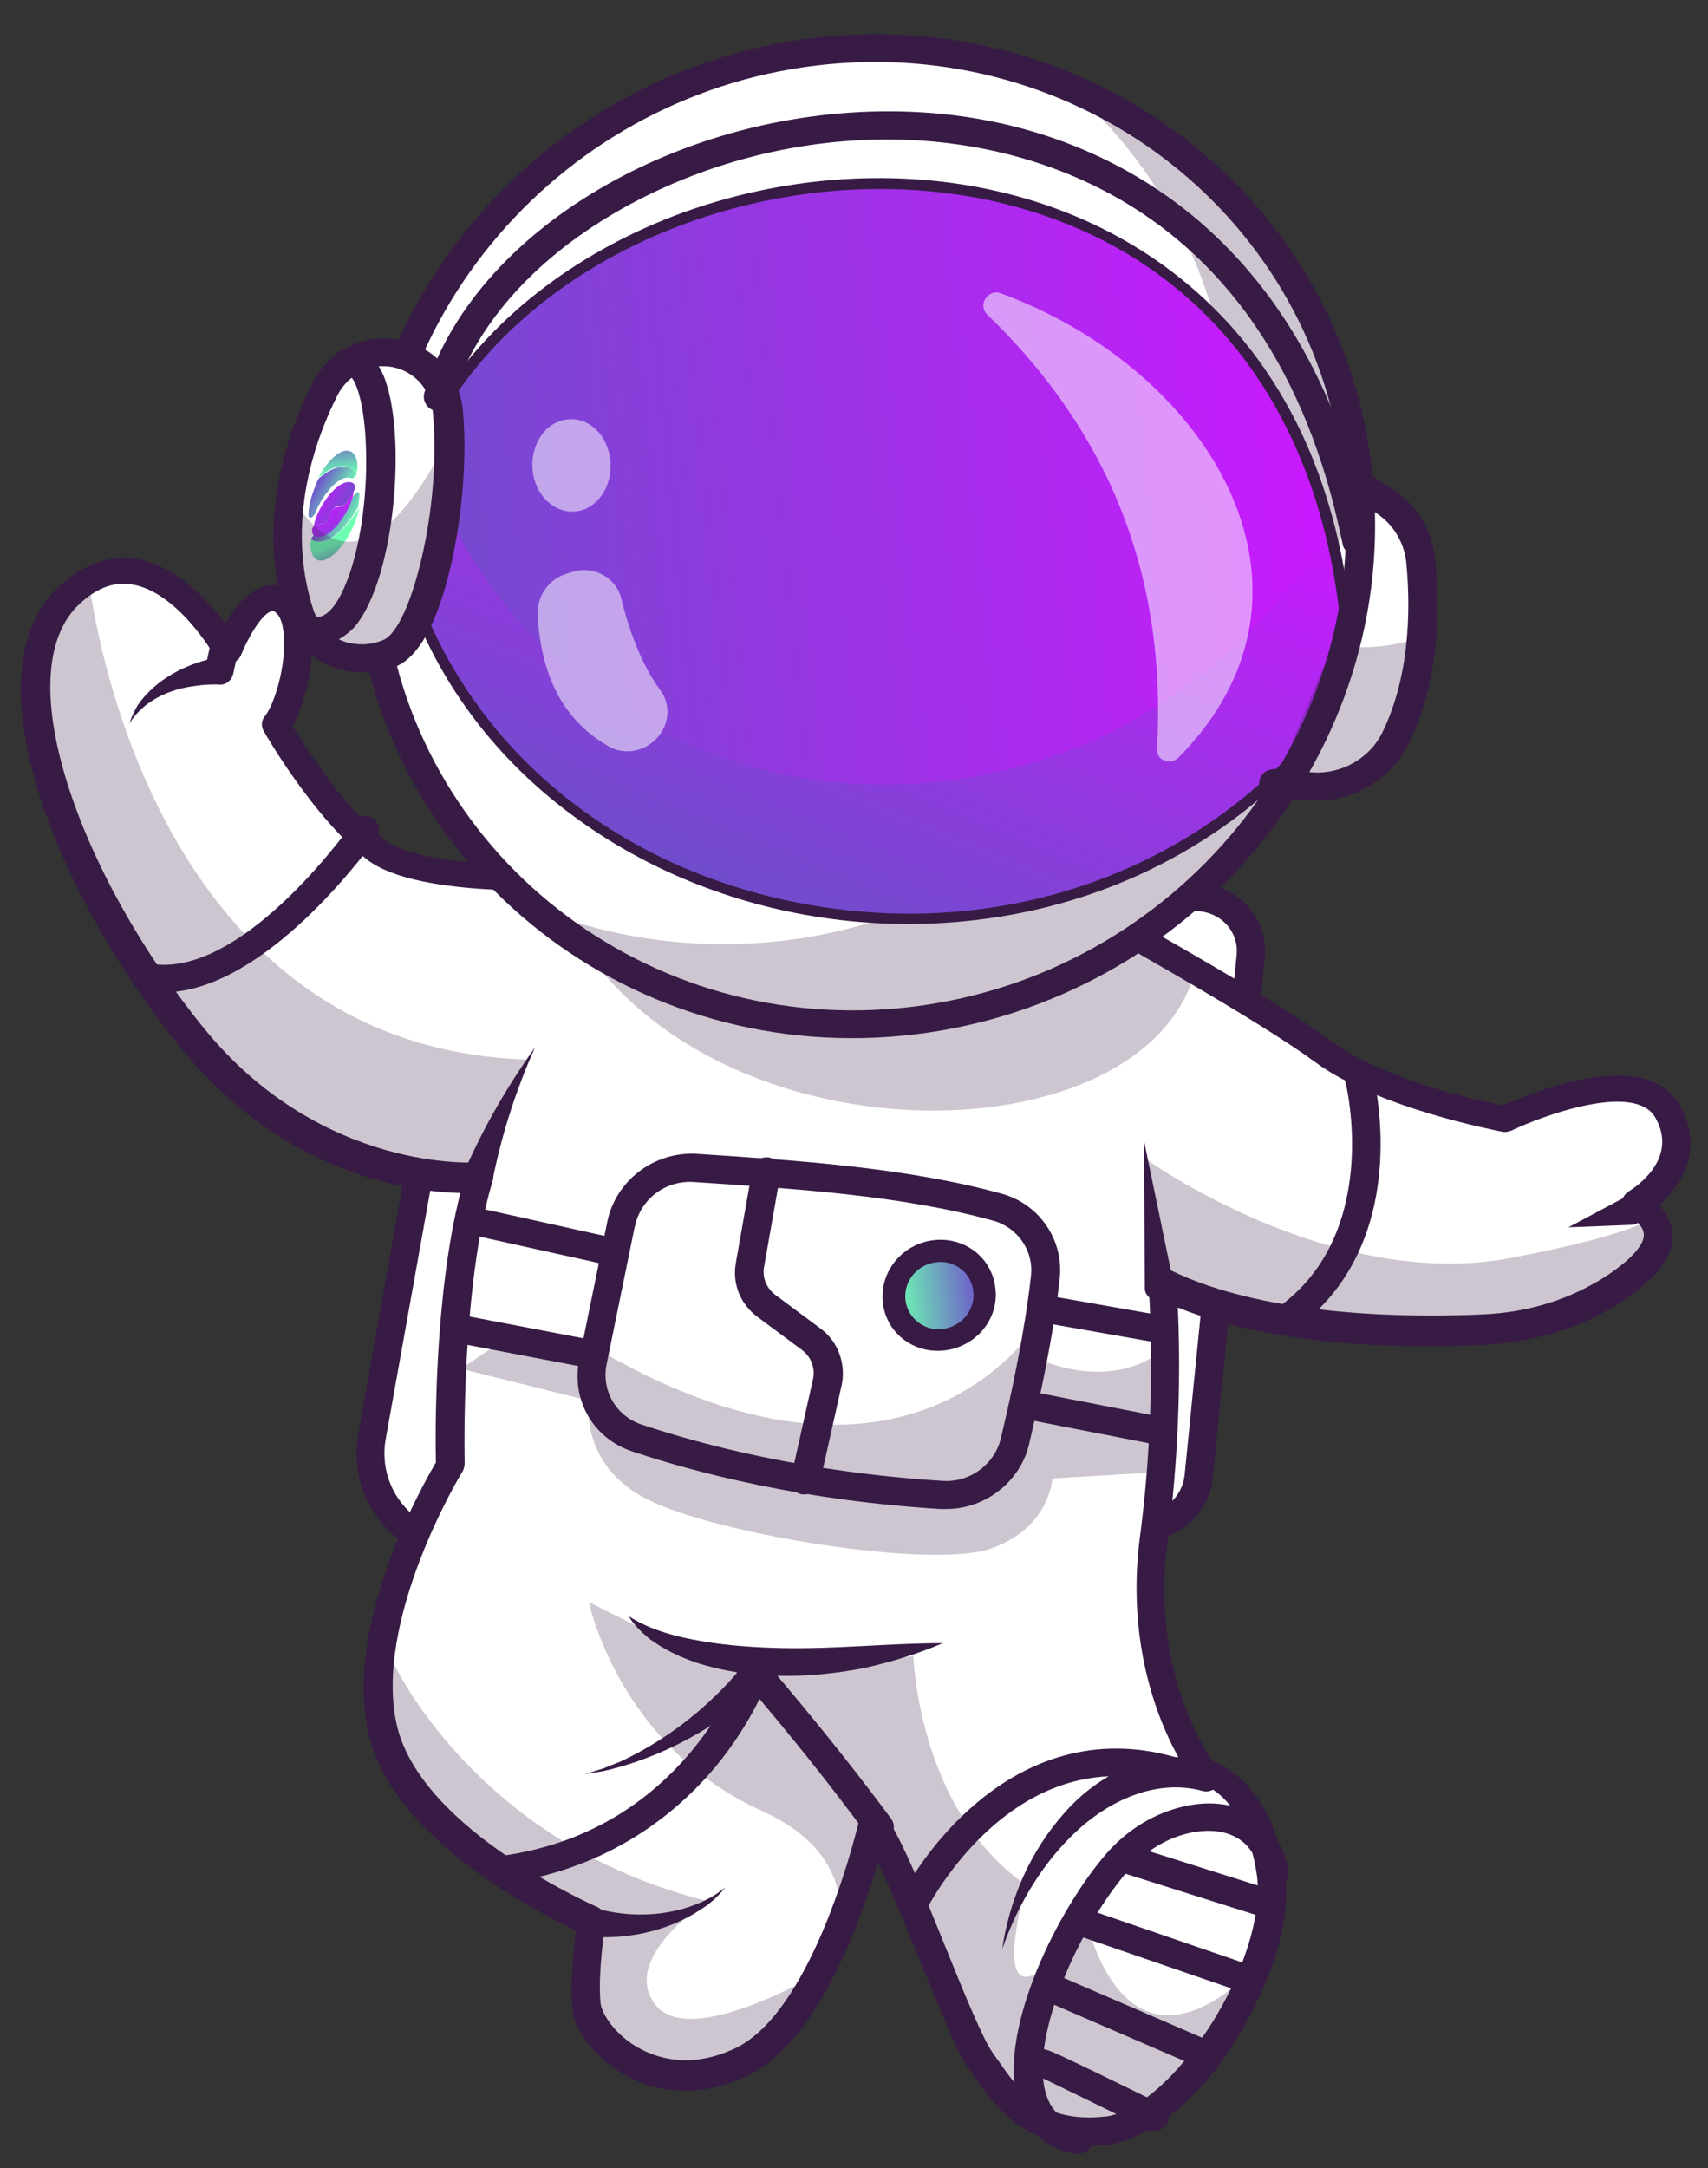 <?xml version="1.0" encoding="utf-8"?>
<!-- Generator: Adobe Illustrator 28.4.1, SVG Export Plug-In . SVG Version: 6.00 Build 0)  -->
<svg version="1.1" id="Layer_1" xmlns="http://www.w3.org/2000/svg" xmlns:xlink="http://www.w3.org/1999/xlink" x="0px" y="0px"
	 viewBox="0 0 279 354" style="enable-background:new 0 0 279 354;" xml:space="preserve">
<rect x="0" y="0" width="279" height="354" fill="#333333" stroke="none"/>
<style type="text/css">
	.st0{fill:#FFFFFF;}
	.st1{fill:#371B45;}
	.st2{fill:url(#SVGID_1_);}
	.st3{opacity:0.25;}
	.st4{fill:url(#SVGID_00000099650438435120715700000014921117774163360140_);}
	.st5{fill:url(#SVGID_00000109745720918344404200000001807575867424673167_);}
	.st6{opacity:0.52;}
	.st7{fill:url(#SVGID_00000021108181630882568920000005886379546770666413_);}
	.st8{fill:url(#SVGID_00000011027950878316502690000006680080942670940586_);}
	.st9{fill:url(#SVGID_00000064354144414436338880000005825808764499926194_);}
	.st10{fill:url(#SVGID_00000152953196021933267460000013376623285055204762_);}
	.st11{fill:url(#SVGID_00000165203185662468652750000014779825921096103562_);}
	.st12{fill:url(#SVGID_00000031903465704770416230000008603748713126175129_);}
</style>
<path class="st0" d="M103.3,136.5l93,9.9c4.9,0.5,8.5,4.8,8,9.7l-8.5,84.9c-0.5,4.7-4.5,8.4-9.3,8.4l-118.8,0.9
	c-5.3-3.3-8.1-9.5-7-15.7l11.7-65.8"/>
<path class="st1" d="M187.8,251.6c-0.4,0.1-0.9,0.1-1.3,0.1l-118.8,0.9c-0.4,0-0.9-0.1-1.2-0.3c-6.1-3.8-9.2-10.9-8-18l11.7-65.8
	c0.2-1.2,1.4-2.1,2.7-1.9c1.3,0.2,2.1,1.4,1.9,2.6L63,235c-0.9,5.1,1.2,10.1,5.4,13.1l118.1-0.9c3.6,0,6.6-2.8,7-6.3l8.5-84.9
	c0.4-3.7-2.3-6.8-6-7.2l-93-9.9c-1.3-0.1-2.2-1.3-2-2.5c0.2-1.3,1.3-2.2,2.6-2l93,9.9c6.2,0.7,10.6,6,10,12.1l-8.5,84.9
	C197.7,246.6,193.2,251,187.8,251.6z"/>
<path class="st0" d="M267.2,196.6c0,0,1.5,0.7,2.6,2.1c1.4,1.8,2.2,4.8-2.2,8.7c-1.9,1.7-4,3.2-6.2,4.4c-5.8,3.2-12.2,4.9-18.8,5.3
	c-10.5,0.5-32,0.6-48.2-5.6c-1.6-0.6-3.1-1.2-4.5-2c0,0,1.7,18.7-1.4,41.9c-3.1,23.2,8.1,37.7,8.1,37.7s8.9,2,11,16.8
	c0.5,3.7-0.1,8.1-1.5,12.6c-4.3,13.6-15.9,28.5-25.4,29.5c-12.7,1.4-16.8-6.3-20.4-11.4s-12.8-31.9-17.6-38.7c0,0-0.1,0.4-0.3,1.1
	c-0.8,3.2-3.3,12.8-7.7,21.6c0,0,0,0,0,0c-3.4,7-7.9,13.5-13.5,16.2c-14.3,7-24.8-3.8-25.4-9.1c-0.5-5.3,0.8-13.9,0.8-13.9
	s-29.5-12.6-34-30.9c-1-3.9-1-8.1-0.5-12.3c1.9-15.6,11.5-31.2,11.5-31.2s-0.8-28.8,4.7-46.9c0,0-0.2,0-0.6,0c-0.2,0-0.5,0-0.9,0
	c0,0-0.1,0-0.1,0c-5.3,0-23.4-1.1-39.6-16.7c-1.9-1.8-3.7-3.8-5.6-6c-5-6.1-9.6-12.8-13.4-19.6c0,0,0,0,0,0
	c-4.1-7.2-7.3-14.5-9.5-21.5c-4.1-13.4-4.1-25.2,2.7-31.5c1-0.9,1.9-1.6,2.8-2.2c12.4-7.5,23,11.4,23,11.4s4.2-11,8.9-8.2
	c4.7,2.8,2.1,16.2-1,20.3c0,0,8,13.8,16.3,20.3c8.3,6.5,37.2,4.2,37.2,4.2l84.5,8.7c0,0,23.2,12.8,33.2,20.2s29.6,11,29.6,11
	s21.4-10.3,26.6-1.2C277.5,190.5,267.2,196.6,267.2,196.6z"/>
<path class="st1" d="M181,350.2c0,0-0.1,0-0.1,0c-13,1.4-18.2-6.1-21.7-11c-0.3-0.4-0.6-0.9-0.9-1.3c-1.9-2.6-4.7-9.6-8-17.7
	c-2.3-5.6-4.8-11.7-6.9-16.1c-2.9,9.9-9.8,29.2-21.2,34.8c-6.8,3.3-13.8,3.3-19.8,0.1c-4.8-2.6-8.5-7.1-8.9-11
	c-0.4-4.1,0.2-9.9,0.6-12.8c-6.4-3-29.6-14.8-33.8-31.7c-4.4-17.7,8.5-40.6,10.9-44.7c-0.1-4.3-0.3-27.2,4-44
	c-7.9-0.2-28.6-2.8-45.5-23.5c-10.5-12.8-19-28-23.3-41.6c-4.9-15.7-3.8-27.5,3.3-34c3.8-3.5,7.9-5,12.2-4.5
	c6.6,0.9,12,6.7,14.9,10.6c1.3-2.4,3.4-5,5.9-5.9c1.6-0.6,3.2-0.4,4.6,0.4c1.8,1,2.9,2.9,3.4,5.6c1,5.2-0.7,12.6-2.9,16.7
	c2.1,3.4,8.5,13.4,15,18.5c6.2,4.9,27.8,4.3,35.6,3.7c0.1,0,0.3,0,0.4,0l84.5,8.7c0.3,0,0.6,0.1,0.9,0.3c1,0.5,23.5,13,33.4,20.3
	c8.4,6.2,24.3,9.7,27.9,10.4c4.5-2,23.3-9.9,28.9,0c4,7,0.4,12.9-3.4,16.3c1,1,1.9,2.4,2.1,4.2c0.4,2.8-1,5.6-4,8.3
	c-1.9,1.7-4.1,3.3-6.6,4.7c-5.9,3.3-12.7,5.2-19.9,5.6c-12,0.6-33.8,0.5-50.2-6.1c0.3,6.7,0.6,21.3-1.7,38.4
	c-2.6,19.6,5.4,32.8,7.3,35.6c2.6,1,9.9,4.9,11.9,18.4c1.5,10.4-5.2,24.3-12,32.9C192.4,345.3,186.3,349.5,181,350.2z M142.4,295.5
	c0.8-0.1,1.7,0.3,2.2,0.9c2.7,3.8,6.4,13,10,21.9c2.9,7.2,6,14.7,7.5,16.8c0.3,0.4,0.6,0.9,1,1.4c3.3,4.8,7.1,10.2,17.4,9.1
	c0,0,0.1,0,0.1,0c4-0.5,9-4.2,13.7-10.1c7.5-9.4,12.1-21.7,11-29.4c-1.9-12.9-9-14.9-9.3-14.9c-0.5-0.1-1-0.4-1.3-0.8
	c-0.5-0.6-11.6-15.6-8.5-39.4c3-22.6,1.4-41.2,1.4-41.4c-0.1-0.8,0.3-1.7,1-2.1c0.7-0.5,1.6-0.5,2.4-0.2c16.3,8.1,41.5,7.8,51.5,7.3
	c6.4-0.3,12.5-2,17.8-5c2.2-1.2,4.1-2.6,5.7-4c1.2-1.1,2.7-2.8,2.5-4.2c-0.2-1.7-2.4-2.8-2.4-2.8c-0.8-0.4-1.2-1.1-1.2-2
	c0-0.8,0.4-1.6,1.2-2.1c0.8-0.5,8.2-5.2,4.3-12c-3.3-5.9-18.5-0.3-23.5,2.1c-0.5,0.2-1,0.3-1.5,0.2c-0.8-0.2-20.3-3.8-30.6-11.4
	c-9-6.6-29.4-18-32.5-19.8l-83.8-8.6c-3.9,0.3-30.1,2-38.6-4.7c-8.6-6.7-16.5-20.3-16.8-20.9c-0.5-0.8-0.4-1.8,0.2-2.5
	c1.8-2.3,3.8-9.7,2.9-14.4c-0.2-1.3-0.7-2.2-1.3-2.6c-0.3-0.2-0.4-0.2-0.6-0.1c-1.7,0.6-3.9,4.6-4.9,7.1c-0.3,0.8-1.1,1.4-2,1.5
	c-0.9,0.1-1.8-0.4-2.2-1.1c-0.1-0.1-6.2-10.9-13.9-11.9c-2.9-0.4-5.6,0.7-8.3,3.2c-5.6,5.2-6.3,15.6-2,29.3
	c4.1,13.1,12.3,27.7,22.4,40.1c19.3,23.6,44.5,21.8,44.7,21.8c0.8-0.1,1.5,0.2,2,0.8c0.5,0.6,0.6,1.4,0.4,2.1
	c-5.3,17.6-4.6,45.9-4.6,46.2c0,0.4-0.1,0.9-0.3,1.3c-0.2,0.2-14.9,24.6-10.7,41.8c4.2,17,32.5,29.3,32.7,29.4
	c0.9,0.4,1.5,1.4,1.3,2.4c0,0.1-1.3,8.4-0.8,13.3c0.2,1.7,2.4,5.3,6.6,7.5c3.3,1.7,8.6,3.1,15.5-0.2c13.1-6.4,20.1-37.1,20.2-37.4
	c0.2-0.9,0.9-1.6,1.8-1.8C142.3,295.6,142.3,295.5,142.4,295.5z"/>
<path class="st1" d="M176.3,351.7c-0.2,0-0.5,0-0.7,0c-4.5-0.9-7.7-3.5-9.1-7.7c-3.9-11.1,5.4-30.7,13.6-40.6
	c3.1-3.8,7-6.5,11.3-7.9c4.9-1.6,9.4-1.3,12.9,0.6c3.2,1.8,5.4,5.1,6.2,9.3c0.2,1.2-0.6,2.5-1.8,2.7c-1.3,0.3-2.5-0.5-2.7-1.8
	c-0.6-3-2-5.2-4.1-6.3c-2.3-1.3-5.6-1.4-9.1-0.3c-3.4,1.1-6.6,3.3-9.1,6.4c-8.4,10.2-15.7,27.8-12.7,36.2c0.9,2.6,2.8,4.2,5.7,4.8
	c1.3,0.2,2,1.5,1.8,2.7C178.2,350.9,177.3,351.6,176.3,351.7z"/>
<path class="st1" d="M207.5,313.2c-0.3,0-0.7,0-1-0.1l-22.5-7.1c-1.2-0.4-1.9-1.7-1.4-2.9c0.4-1.2,1.7-1.9,3-1.5l22.5,7.1
	c1.2,0.4,1.9,1.7,1.4,2.9C209.2,312.5,208.4,313.1,207.5,313.2z"/>
<path class="st1" d="M203.4,325.2c-0.3,0-0.7,0-1-0.1l-25.6-8.8c-1.2-0.4-1.8-1.7-1.4-2.9c0.5-1.2,1.8-1.8,3-1.4l25.6,8.8
	c1.2,0.4,1.8,1.7,1.4,2.9C205.1,324.5,204.3,325.1,203.4,325.2z"/>
<path class="st1" d="M196.9,337.7c-0.4,0-0.8,0-1.2-0.2L171.4,327c-1.2-0.5-1.7-1.8-1.1-3c0.5-1.2,1.9-1.7,3.1-1.2l24.3,10.5
	c1.2,0.5,1.7,1.8,1.1,3C198.4,337.1,197.7,337.6,196.9,337.7z"/>
<path class="st1" d="M188.7,347.9c-0.4,0.1-0.9,0-1.3-0.2c-6.2-3.1-16.5-8.1-17.8-8.7c-0.9-0.2-1.5-1-1.6-1.9
	c-0.1-1.2,0.8-2.4,2.1-2.5c0.9-0.1,1-0.1,19.6,9c1.1,0.6,1.6,1.9,1,3.1C190.2,347.4,189.5,347.9,188.7,347.9z"/>
<path class="st1" d="M196.3,292.4c-7.1-1.9-14.5,1.3-19.9,6.1c-5.9,5.3-10.1,12.3-12.7,19.8c1.2-8.1,4.5-15.9,10.1-22.2
	c5.7-6.6,15.5-11.6,24.1-8C200.6,289.3,199.1,293.2,196.3,292.4z"/>
<path class="st1" d="M149.5,312.8c-0.4,0-0.9,0-1.3-0.2c-1.2-0.5-1.6-1.9-1-3c0.2-0.3,4-7.9,11.5-14.5c10.1-8.9,21.8-11.7,33.9-8
	c1.2,0.4,1.9,1.6,1.5,2.8c-0.4,1.2-1.7,1.9-2.9,1.5c-25.4-7.8-39.5,19.8-39.7,20.1C150.9,312.2,150.2,312.7,149.5,312.8z"/>
<path class="st1" d="M102.7,263.9c3.6,2.3,7.9,3.4,12.1,4.1c4.1,0.7,8.5,1,12.8,1.1c8.8,0.2,17.6-0.8,26.4-0.8
	c-4.2,1.8-8.5,3.1-13,4.1c-9,1.7-18.5,1.9-27.2-0.9c-2.7-0.9-5.4-2.2-7.7-3.9C104.8,266.5,103.5,265.3,102.7,263.9z"/>
<path class="st1" d="M143.8,300.6c-0.8,0.1-1.6-0.2-2.1-0.9c-10.4-14.2-21.5-26.8-21.6-26.9c-0.8-0.9-0.7-2.4,0.3-3.2
	c1-0.8,2.5-0.8,3.3,0.2c0.1,0.1,11.3,12.9,21.9,27.2c0.7,1,0.5,2.5-0.6,3.2C144.6,300.4,144.2,300.6,143.8,300.6z"/>
<path class="st1" d="M82.7,307.5c-1.3,0.1-2.4-0.7-2.5-1.9c-0.2-1.2,0.7-2.4,2-2.6c12.4-1.8,22.7-7.5,30.7-17c6-7.2,8.4-13.9,8.4-14
	c0.4-1.2,1.7-1.9,3-1.5c1.2,0.4,1.9,1.7,1.5,2.9c-0.1,0.3-2.6,7.5-9.1,15.3C110.6,295.9,99.8,305,82.7,307.5
	C82.8,307.5,82.8,307.5,82.7,307.5z"/>
<path class="st1" d="M124.7,275.2c-7.4,6.7-16.4,11.8-26.2,14c-0.7,0.1-2.3,0.4-3,0.5c0.7-0.2,2.2-0.7,2.9-0.9
	c0.6-0.2,2.2-0.9,2.8-1.1c5.4-2.5,10.4-5.9,14.7-9.9c1.4-1.3,2.9-2.8,4.1-4.2c0.4-0.5,0.9-1,1.2-1.4
	C123.4,269.7,127,272.8,124.7,275.2z"/>
<path class="st1" d="M98.5,311.9c6,1.4,12.9,0.8,18.3-2.5c0.4-0.3,1.3-0.9,1.7-1.2l-0.9,1l-0.5,0.5l-0.5,0.5l-1.1,0.9l-1.2,0.8
	c-4.9,3.2-10.9,4.6-16.7,4.4C94.2,316,95.1,311.2,98.5,311.9z"/>
<path class="st1" d="M266.4,200l-10.2,0.4l9-4.8c1.2-0.6,2.6-0.2,3.2,0.9C269.3,198,268.1,200,266.4,200z"/>
<path class="st1" d="M210.2,217.7c-0.8,0.1-1.7-0.2-2.2-0.9c-0.7-1-0.5-2.5,0.6-3.2c17.2-12.1,11.3-36.5,11.2-36.8
	c-0.3-1.2,0.5-2.5,1.7-2.8c1.3-0.3,2.5,0.4,2.8,1.6c0.3,1.1,6.7,27.7-13.1,41.7C211,217.5,210.6,217.7,210.2,217.7z"/>
<path class="st1" d="M187,210.2l-0.1-23.8l4.8,23.2c0.3,1.3-0.6,2.5-1.9,2.8C188.4,212.7,186.9,211.6,187,210.2z"/>
<path class="st1" d="M76.1,190.7c3.1-7,6.9-13.5,11.3-19.7c-3,6.7-5.3,13.8-6.8,21C79.8,195.3,74.9,193.9,76.1,190.7z"/>
<path class="st1" d="M28.9,161.9c-1.2,0.1-2.3,0.2-3.5,0.1c-1.3-0.1-2.2-1.2-2.1-2.4c0.1-1.3,1.3-2.2,2.5-2.1
	c14.8,1.1,31.8-23,31.9-23.3c0.7-1.1,2.2-1.3,3.2-0.6c1.1,0.7,1.3,2.1,0.6,3.2C60.8,137.7,45.1,159.9,28.9,161.9z"/>
<path class="st1" d="M39.3,104.5l-1.2,5.5c-0.2,1-1.1,1.8-2.1,1.8c-1.3-0.1-2.8,0-4.1,0.2c-4.2,0.5-8.5,2.4-10.8,6.2
	c0.5-1.4,1.1-2.8,2.1-4c3.1-3.8,7.8-6,12.5-6.9l-2.2,1.9l1.2-5.5C35.4,100.7,39.8,101.5,39.3,104.5z"/>
<path class="st1" d="M190.1,219.3c-0.2,0-0.5,0-0.7,0l-19.9-3.5c-1.3-0.2-2.1-1.4-1.8-2.6c0.3-1.2,1.5-2.1,2.7-1.8l19.9,3.5
	c1.3,0.2,2.1,1.4,1.8,2.6C191.9,218.5,191.1,219.2,190.1,219.3z"/>
<path class="st1" d="M189.1,235.8c-0.2,0-0.5,0-0.7,0l-21-4.1c-1.3-0.2-2-1.4-1.8-2.7c0.3-1.2,1.5-2,2.8-1.8l21,4.1
	c1.3,0.2,2,1.4,1.8,2.7C191,235,190.1,235.7,189.1,235.8z"/>
<path class="st1" d="M100.7,206.7c-0.3,0-0.5,0-0.8,0l-23-5.1c-1.2-0.3-2-1.5-1.7-2.7c0.3-1.2,1.6-2,2.8-1.7l23,5.1
	c1.2,0.3,2,1.5,1.7,2.7C102.4,205.9,101.6,206.6,100.7,206.7z"/>
<path class="st1" d="M97.5,223.5c-0.2,0-0.5,0-0.7,0l-22.5-4.3c-1.2-0.2-2.1-1.4-1.8-2.7c0.3-1.2,1.5-2,2.8-1.8l22.5,4.3
	c1.2,0.2,2.1,1.4,1.8,2.7C99.3,222.7,98.5,223.4,97.5,223.5z"/>
<path class="st0" d="M101.4,199.8l-4.6,22.5c-1.1,5.4,2,10.7,7.2,12.5c9.7,3.3,27,7.8,49.8,9.3c5.6,0.4,10.7-3.4,12-8.8
	c1.7-7.2,4-17.6,5-26.7c0.6-5.2-2.7-10.1-7.9-11.5c-14.7-4.1-31.3-5.2-49.4-6.4C107.8,190.3,102.6,194.2,101.4,199.8z"/>
<path class="st1" d="M156.2,246.3c-0.8,0.1-1.7,0.1-2.5,0.1c-22.7-1.4-39.9-5.9-50.4-9.4c-6.4-2.1-10-8.4-8.7-15l4.6-22.5
	c1.4-6.8,7.7-11.5,14.6-11.1c17,1.1,34.5,2.3,49.8,6.5c6.2,1.7,10.2,7.6,9.5,13.9c-1,9.2-3.3,19.8-5,27
	C166.8,241.4,161.9,245.6,156.2,246.3z M101.4,199.8l2.3,0.4l-4.6,22.5c-0.9,4.3,1.5,8.5,5.7,9.9c10.2,3.4,27,7.8,49.2,9.2
	c4.4,0.3,8.5-2.7,9.5-7c1.7-7.1,3.9-17.4,4.9-26.4c0.5-4.2-2.2-8-6.2-9.1c-14.9-4.1-32.2-5.2-48.9-6.3c-4.6-0.3-8.7,2.8-9.6,7.3
	L101.4,199.8z"/>
<path class="st1" d="M131.7,244c-0.2,0-0.5,0-0.7,0c-1.3-0.2-2.1-1.5-1.8-2.7l3.6-16.1c0.4-1.8-0.3-3.6-1.7-4.7l-7.4-5.5
	c-2.8-2.1-4.1-5.4-3.5-8.8l2.7-15.3c0.2-1.3,1.4-2.1,2.7-1.9c1.3,0.2,2.2,1.4,1.9,2.6l-2.7,15.3c-0.3,1.7,0.4,3.4,1.8,4.5l7.4,5.5
	c2.9,2.1,4.2,5.8,3.5,9.2l-3.6,16.1C133.5,243.1,132.7,243.9,131.7,244z"/>
<linearGradient id="SVGID_1_" gradientUnits="userSpaceOnUse" x1="146.001" y1="148.967" x2="160.839" y2="150.474" gradientTransform="matrix(1 0 0 -1 0 361.233)">
	<stop  offset="0" style="stop-color:#6CFFB1"/>
	<stop  offset="1" style="stop-color:#6F4DCC"/>
</linearGradient>
<path class="st2" d="M154.2,218.8c4.1-0.5,7.1-4.1,6.7-8.1c-0.4-4-4.1-6.9-8.1-6.4c-4.1,0.5-7.1,4.1-6.7,8.1
	C146.4,216.4,150.1,219.3,154.2,218.8z"/>
<path class="st1" d="M154.3,220.5c-5.1,0.6-9.6-2.9-10.1-7.9c-0.5-5,3.2-9.5,8.3-10.1c5.1-0.6,9.6,2.9,10.1,7.9
	C163.2,215.4,159.4,219.9,154.3,220.5z M152.9,206.1c-3.1,0.4-5.3,3.1-5,6.1c0.3,3,3.1,5.2,6.1,4.8c3.1-0.4,5.3-3.1,5-6.1
	C158.7,207.8,155.9,205.7,152.9,206.1z"/>
<g class="st3">
	<path class="st1" d="M95.1,154.3c24.1,36,91.6,34.6,100.1,4.4l-10.7-3.4"/>
</g>
<path class="st0" d="M149.2,166.6c44.6-5.4,77.2-45.1,72.7-88.8c-4.4-43.7-44.2-74.7-88.8-69.4c-44.6,5.4-77.2,45.1-72.7,88.8
	C64.8,140.9,104.6,172,149.2,166.6z"/>
<g class="st3">
	<path class="st1" d="M221.9,78c4.4,43.7-28.1,83.5-72.8,88.8c-23.9,2.9-46.4-4.7-62.9-19.1c12.6,5.4,26.9,7.6,41.8,5.9
		c44.6-5.4,77.2-45.1,72.8-88.8c-2.1-20.3-11.7-37.8-25.9-50.3C200.2,25.3,218.9,48.8,221.9,78z"/>
</g>
<path class="st0" d="M232,91.4c0.4,3.3,0.6,7.7,0.2,12.4c-0.4,5.4-1.6,11.3-4.3,16.8c-2.5,5.2-8.1,8.3-13.9,7.9l-5.9-0.5l5.5-20.3
	l7.8-28.8l4.6,3C229.3,83.9,231.5,87.4,232,91.4z"/>
<linearGradient id="SVGID_00000000914905657999246230000008357309776146221734_" gradientUnits="userSpaceOnUse" x1="64.194" y1="262.928" x2="217.769" y2="278.536" gradientTransform="matrix(1 0 0 -1 0 361.233)">
	<stop  offset="0" style="stop-color:#6F4DCC"/>
	<stop  offset="1" style="stop-color:#CA19FF"/>
</linearGradient>
<path style="fill:url(#SVGID_00000000914905657999246230000008357309776146221734_);" d="M219.9,104.4
	c-7.1-93.1-115.4-90.5-147.8-38.1L63.2,89l5.3,10.7c22.1,54.6,103,69,145.1,21.7"/>
<linearGradient id="SVGID_00000156545541427812852520000017974751228738891426_" gradientUnits="userSpaceOnUse" x1="121.207" y1="214.733" x2="157.037" y2="300.023" gradientTransform="matrix(1 0 0 -1 0 361.233)">
	<stop  offset="0" style="stop-color:#6F4DCC"/>
	<stop  offset="1" style="stop-color:#CA19FF"/>
</linearGradient>
<path style="fill:url(#SVGID_00000156545541427812852520000017974751228738891426_);" d="M219.9,104.7l-6.3,16.9
	c-42,47.2-122.8,32.7-144.8-21.6l-5.3-10.7l5.9-14.9c11.2,34.8,46.3,57.8,85.1,53.1c27.2-3.3,49.9-19.3,62.4-41.2
	C218.4,92,219.4,98.1,219.9,104.7z"/>
<path class="st1" d="M159.6,150.2c-8.3,1-16.9,0.9-25.5-0.4c-14.6-2.2-28.4-7.8-39.8-16.1c-12.1-8.7-21.3-20.3-26.6-33.6l-5.3-10.7
	c-0.1-0.2-0.1-0.5,0-0.7L71.3,66c0,0,0-0.1,0.1-0.1c8.3-13.5,22.2-24.4,39.1-30.8c16.5-6.2,34.8-7.7,51.4-4.1
	c15.8,3.4,29.4,11.2,39.5,22.6c11.4,12.9,18,30,19.6,50.7c0,0.5-0.3,0.9-0.8,1c-0.5,0.1-0.9-0.3-1-0.8
	c-2.9-38.3-23.9-64.5-57.6-71.8C127.5,25.5,89.5,40,73,66.7L64.2,89l5.1,10.4c0,0,0,0,0,0.1c10.5,25.8,34.8,44,65.1,48.6
	c30,4.6,59.3-5.6,78.5-27.2c0.3-0.4,0.9-0.4,1.3-0.1c0.4,0.3,0.4,0.9,0.1,1.3C200.2,137.9,180.8,147.7,159.6,150.2z"/>
<path class="st1" d="M149.4,168.9c-45.8,5.5-86.8-26.5-91.3-71.4c-4.6-44.9,29-85.8,74.8-91.3c45.8-5.5,86.8,26.5,91.3,71.4
	C228.8,122.4,195.2,163.4,149.4,168.9z M133.3,10.7C90.1,15.9,58.4,54.6,62.7,97c4.3,42.3,43,72.6,86.2,67.4
	c43.2-5.2,74.9-43.9,70.6-86.2C215.3,35.7,176.6,5.5,133.3,10.7z"/>
<path class="st0" d="M73.1,67c0.1,1.3,0.2,2.7,0.3,4.1l0,0c0.4,14.6-4,33.1-9.8,35.5c-2.8,1.1-5.3,1-7.4,0.5
	c-3.4-0.9-6.1-3.5-7.1-6.8c-2.3-6.9-2.4-13.6-1.5-19.6c1.1-7.4,3.7-13.6,5.5-17.2c1.7-3.3,5-5.7,8.8-6c0.3,0,0.6,0,1-0.1
	C68.2,57.5,72.6,61.7,73.1,67z"/>
<path class="st1" d="M60.7,109.7c-1.7,0.2-3.5,0.1-5.2-0.4c-4.1-1.1-7.4-4.1-8.7-8.2c-5.3-16,0.4-31,4.2-38.5
	c2.1-4.2,6.2-7,10.7-7.3c0.4,0,0.8,0,1.2,0c6.6,0,12,4.9,12.7,11.6c0.7,7.5,0,16.9-1.9,25.2c-1.5,6.6-4.3,14.9-9.2,16.8
	C63.1,109.2,61.9,109.5,60.7,109.7z M61.6,59.9c-2.7,0.3-5.2,2.1-6.5,4.7c-3.5,6.9-8.6,20.6-3.9,35c0.9,2.6,3,4.6,5.5,5.3
	c2,0.5,4,0.4,5.9-0.4c4.5-1.8,9.6-21.7,8.1-37.2c-0.4-4.3-3.9-7.5-8.1-7.5c-0.3,0-0.5,0-0.8,0C61.8,59.8,61.7,59.9,61.6,59.9z"/>
<path class="st1" d="M52.6,105.3c-1.1,0.1-2.1,0-3.2-0.4c-1.2-0.4-1.8-1.7-1.4-2.9c0.5-1.2,1.8-1.8,3-1.4c2.5,0.9,4.5-2.7,5.7-5.8
	c2.1-5.4,3.3-13.5,3.1-21.1c-0.2-8.5-1.9-12-2.7-12.3c-1.3,0.2-2.5-0.7-2.6-1.9c-0.2-1.3,0.8-2.4,2.1-2.6c1.3-0.2,3.7,0,5.5,3.3
	c4.6,8.3,2.8,34.2-4.3,42.3C56.2,104.1,54.4,105.1,52.6,105.3z"/>
<path class="st1" d="M221.8,90.6c-1.2,0.1-2.3-0.6-2.5-1.8c-11.8-58.4-54.5-65.6-72.3-66c-16.1-0.4-32.5,3.8-46.3,11.8
	c-13.8,8-23.3,18.9-26.9,30.8c-0.4,1.2-1.7,1.9-2.9,1.6c-1.2-0.3-1.9-1.6-1.6-2.8c7.9-26.6,42.1-46.8,77.9-46
	c17.9,0.4,34.2,6.2,47.1,16.6c14.9,12.1,24.9,29.9,29.5,53c0.2,1.2-0.6,2.4-1.8,2.7C221.9,90.6,221.9,90.6,221.8,90.6z"/>
<g class="st6">
	<path class="st0" d="M192.5,123.7c26.8-27,5.5-63.1-29-75.8c-2.1-0.8-3.9,1.9-2.2,3.5c19.9,19.2,29.3,42.7,27.7,70.8
		C188.8,124.1,191.1,125.1,192.5,123.7z"/>
</g>
<g class="st6">
	<path class="st0" d="M94.1,83.5c3.5-0.4,6-4.1,5.6-8.3c-0.4-4.2-3.6-7.2-7.1-6.7c-3.5,0.4-6,4.1-5.6,8.3
		C87.4,80.9,90.6,83.9,94.1,83.5z"/>
</g>
<g class="st6">
	<path class="st0" d="M92.8,93.6l1-0.3c3.4-0.9,6.9,1.1,7.7,4.5c1.1,4.5,3.1,10.5,6.3,14.8c2,2.6,1.5,6.3-1.1,8.5
		c-2.1,1.8-5.1,2.1-7.4,0.7c-6.5-3.8-10.9-10.3-11.5-21.6C87.8,97.1,89.8,94.4,92.8,93.6z"/>
</g>
<path class="st1" d="M217,130.6c-1.1,0.1-2.2,0.2-3.3,0.1l-5.9-0.5c-1.3-0.1-2.2-1.2-2.1-2.5c0.1-1.3,1.3-2.2,2.6-2.1l5.9,0.5
	c4.8,0.4,9.5-2.2,11.6-6.5c4.9-10,4.5-21.8,3.9-27.9c-0.4-3.3-2.2-6.2-5-8l-4.6-2.9c-1.1-0.7-1.4-2.1-0.6-3.2
	c0.7-1.1,2.2-1.4,3.3-0.7l4.6,2.9c4,2.6,6.5,6.7,7,11.3c0.9,8.1,0.8,20-4.3,30.4C227.5,126.6,222.5,130,217,130.6z"/>
<g class="st3">
	<path class="st1" d="M232.2,103.9c-0.4,5.4-1.6,11.3-4.3,16.7c-2.5,5.2-8.1,8.3-13.8,7.8l-5.8-0.5l7.8-18.9l2-3.7
		C218,105.4,225.3,106.7,232.2,103.9z"/>
</g>
<g class="st3">
	<path class="st1" d="M86,173l-8.1,17.7l0,0c0,0-0.3,0-0.9,0c0,0-0.1,0-0.1,0c-4.4-0.1-22.7-1.6-39.7-16.7
		c-6.9-6.1-13.6-14.4-19-25.7c0,0,0,0,0,0c-3.9-8-7-15.2-9.5-21.5c-4.1-13.4-4.1-25.3,2.7-31.5c1-0.9,1.9-1.6,2.9-2.2
		C15.3,102.6,25.9,171,86,173z"/>
</g>
<g class="st3">
	<path class="st1" d="M268.6,199.6c1.4,1.8,2.2,4.7-2.2,8.6c-1.9,1.7-4,3.1-6.1,4.3c-5.7,3.2-12.2,4.9-18.7,5.2
		c-10.4,0.5-31.8,0.6-47.9-5.5c-2.7-2.3-4.7-4-4.7-4l-1.9-19c0,0,30.2,21.8,59.7,16.2C259.9,202.9,265.9,200.9,268.6,199.6z"/>
</g>
<path class="st1" d="M270.1,197.6c-0.2-0.1-0.3-0.2-0.3-0.2S269.9,197.5,270.1,197.6z"/>
<g class="st3">
	<path class="st1" d="M187.9,221.8c0,0-6.8,4.7-17.8,0.3l0.3-7.3c0,0-20,36-72.5,5.7l-2.1,1.8l-14.1-3.1l-6.4,4.3l20.9,5.2
		c0,0-1.7,10.4,9.5,16.1c11.2,5.7,46.2,11.4,56,8.1c9.8-3.3,10.2-11.5,10.2-11.5l16.9-1l0.3-12.2"/>
</g>
<g class="st3">
	<path class="st1" d="M108.6,267.8l-12.4-6.2c0,0,4.8,23.5,28.3,34.1c23.5,10.7,7.5,32.1,7.5,32.1l11.3-27.5l-19-28.4l-9.3-1.5"/>
</g>
<g class="st3">
	<path class="st1" d="M136.1,320.8c-3.4,7-7.9,13.5-13.5,16.2c-14.4,7-24.9-3.8-25.4-9.1C96.6,322.7,98,314,98,314
		s-29.5-12.6-34.1-30.9c-1-3.9-1-8.1-0.5-12.3l0.4-0.2c0,0,13.2,30.2,51.7,39.8c0,0-14.4,9.4-8.4,17
		C113.1,334.9,135.6,321.2,136.1,320.8z"/>
</g>
<g class="st3">
	<path class="st1" d="M206.9,319.5c-4.3,13.6-15.9,28.5-25.4,29.5c-12.7,1.4-16.8-6.3-20.5-11.4c-3.7-5.1-12.8-31.9-17.6-38.7
		c0,0-0.1,0.4-0.3,1.1c-0.6-1.8-1-2.8-1-2.8l-18.4-25l13.9,0.2l11.6-2c0,0,0.7,25.1,18.4,37.4c0,0-6.7,23.3,4.9,11.8l4.4-8.2
		C177,311.4,182.6,345,206.9,319.5z"/>
</g>
<linearGradient id="SVGID_00000025431811456929748070000007718466331797609369_" gradientUnits="userSpaceOnUse" x1="57.544" y1="275.445" x2="52.945" y2="277.961" gradientTransform="matrix(1 0 0 -1 0 361.233)">
	<stop  offset="0" style="stop-color:#6CFFB1"/>
	<stop  offset="1" style="stop-color:#6F4DCC"/>
</linearGradient>
<path style="fill:url(#SVGID_00000025431811456929748070000007718466331797609369_);" d="M57.5,81.4C57.5,81.4,57.5,81.4,57.5,81.4
	c-1.5,3.7-4.1,6.3-5.8,5.9c0,0,0,0,0,0c-0.3-0.1-0.7,0.3-0.9,0.8c1.1,0.7,2.6,0.4,4.2-0.9c1.2-1,2.5-2.6,3.5-4.4
	c0.1-0.7,0.2-1.4,0.2-2C58.7,80,58,80.4,57.5,81.4z"/>
<linearGradient id="SVGID_00000001658680410229488790000014718249943710119298_" gradientUnits="userSpaceOnUse" x1="55.452" y1="272.654" x2="57.254" y2="267.584" gradientTransform="matrix(1 0 0 -1 0 361.233)">
	<stop  offset="0" style="stop-color:#6CFFB1"/>
	<stop  offset="1" style="stop-color:#6F4DCC"/>
</linearGradient>
<path style="fill:url(#SVGID_00000001658680410229488790000014718249943710119298_);" d="M55.1,87.2c-1.6,1.3-3.2,1.6-4.2,0.9
	c-0.2,0.3-0.3,0.7-0.2,1c0.1,1.3,0.5,2.2,1.3,2.4c1.7,0.4,4.3-2.2,5.8-5.8c0.4-1,0.7-1.9,0.9-2.8C57.6,84.7,56.3,86.2,55.1,87.2z"/>
<linearGradient id="SVGID_00000166671039555140589050000013272797539220237721_" gradientUnits="userSpaceOnUse" x1="56.172" y1="279.422" x2="51.521" y2="282.151" gradientTransform="matrix(1 0 0 -1 0 361.233)">
	<stop  offset="0" style="stop-color:#6CFFB1"/>
	<stop  offset="1" style="stop-color:#6F4DCC"/>
</linearGradient>
<path style="fill:url(#SVGID_00000166671039555140589050000013272797539220237721_);" d="M54,76.8c-0.6,0.3-1.3,0.8-1.9,1.3
	c-0.2,0.3-0.4,0.7-0.5,1.1c-0.8,1.8-1.2,3.5-1.2,4.9c0,0.8,0.7,0.5,1.2-0.5c0,0,0,0,0-0.1c1.6-3.6,4.2-6.1,5.8-5.4c0,0,0,0,0,0
	c0.3,0.1,0.6-0.3,0.9-0.7C57.4,76,55.8,75.9,54,76.8z"/>
<linearGradient id="SVGID_00000056427636533697636970000004739964109166145717_" gradientUnits="userSpaceOnUse" x1="55.291" y1="283.77" x2="54.564" y2="289.796" gradientTransform="matrix(1 0 0 -1 0 361.233)">
	<stop  offset="0" style="stop-color:#6CFFB1"/>
	<stop  offset="1" style="stop-color:#6F4DCC"/>
</linearGradient>
<path style="fill:url(#SVGID_00000056427636533697636970000004739964109166145717_);" d="M52,78c0.7-0.5,1.3-1,1.9-1.3
	c1.8-0.9,3.4-0.8,4.2,0.6c0.2-0.3,0.3-0.7,0.3-1c0-1.3-0.4-2.3-1.2-2.6C55.8,73.1,53.6,75,52,78z"/>
<linearGradient id="SVGID_00000148641867112751583720000008461538905111211922_" gradientUnits="userSpaceOnUse" x1="56.453" y1="277.439" x2="51.256" y2="280.503" gradientTransform="matrix(1 0 0 -1 0 361.233)">
	<stop  offset="0" style="stop-color:#6F4DCC"/>
	<stop  offset="1" style="stop-color:#CA19FF"/>
</linearGradient>
<path style="fill:url(#SVGID_00000148641867112751583720000008461538905111211922_);" d="M53.3,85.2c0.4-0.4,0.5-1.2,0.9-1.8
	c0.3-0.5,0.7-0.7,1-0.7c0.3,0,0.6,0,0.9-0.2c0.6-0.3,1.3-1.5,1.8-2.5c0-0.1,0.1-0.2,0.1-0.3c0-0.5-0.2-0.8-0.5-0.9c0,0,0,0,0,0
	c-1.6-0.6-4.2,1.8-5.8,5.5c0,0,0,0,0,0.1c-0.3,0.6-0.4,1.3-0.5,1.8c0.6-0.5,1.2-0.7,1.8-0.7C53,85.4,53.1,85.4,53.3,85.2z"/>
<linearGradient id="SVGID_00000023254859972871560830000015692687144604122766_" gradientUnits="userSpaceOnUse" x1="57.648" y1="271.92" x2="53.601" y2="279.609" gradientTransform="matrix(1 0 0 -1 0 361.233)">
	<stop  offset="0" style="stop-color:#6F4DCC"/>
	<stop  offset="1" style="stop-color:#CA19FF"/>
</linearGradient>
<path style="fill:url(#SVGID_00000023254859972871560830000015692687144604122766_);" d="M57.8,80.1c-0.5,1-1.1,2.1-1.8,2.5
	c-0.3,0.2-0.6,0.1-0.9,0.2c-0.3,0-0.7,0.2-1,0.7c-0.3,0.6-0.5,1.4-0.9,1.8c-0.2,0.2-0.3,0.2-0.4,0.2c-0.5,0.1-1.1,0.2-1.8,0.7
	c-0.1,0.7,0.1,1.3,0.5,1.4c0,0,0,0,0,0c1.6,0.6,4.2-1.8,5.8-5.5c0,0,0,0,0-0.1c0.4-0.9,0.5-1.7,0.5-2.3C57.9,79.9,57.9,80,57.8,80.1
	z"/>
<g class="st3">
	<path class="st1" d="M73.4,71.3c0.4,14.6-4,33-9.8,35.4c-2.8,1.1-5.3,1-7.4,0.5c-3.4-0.9-6-3.5-7.1-6.7c-2.3-6.9-2.4-13.6-1.5-19.5
		C55.4,93.9,64,89.7,73.4,71.3z"/>
</g>
</svg>
